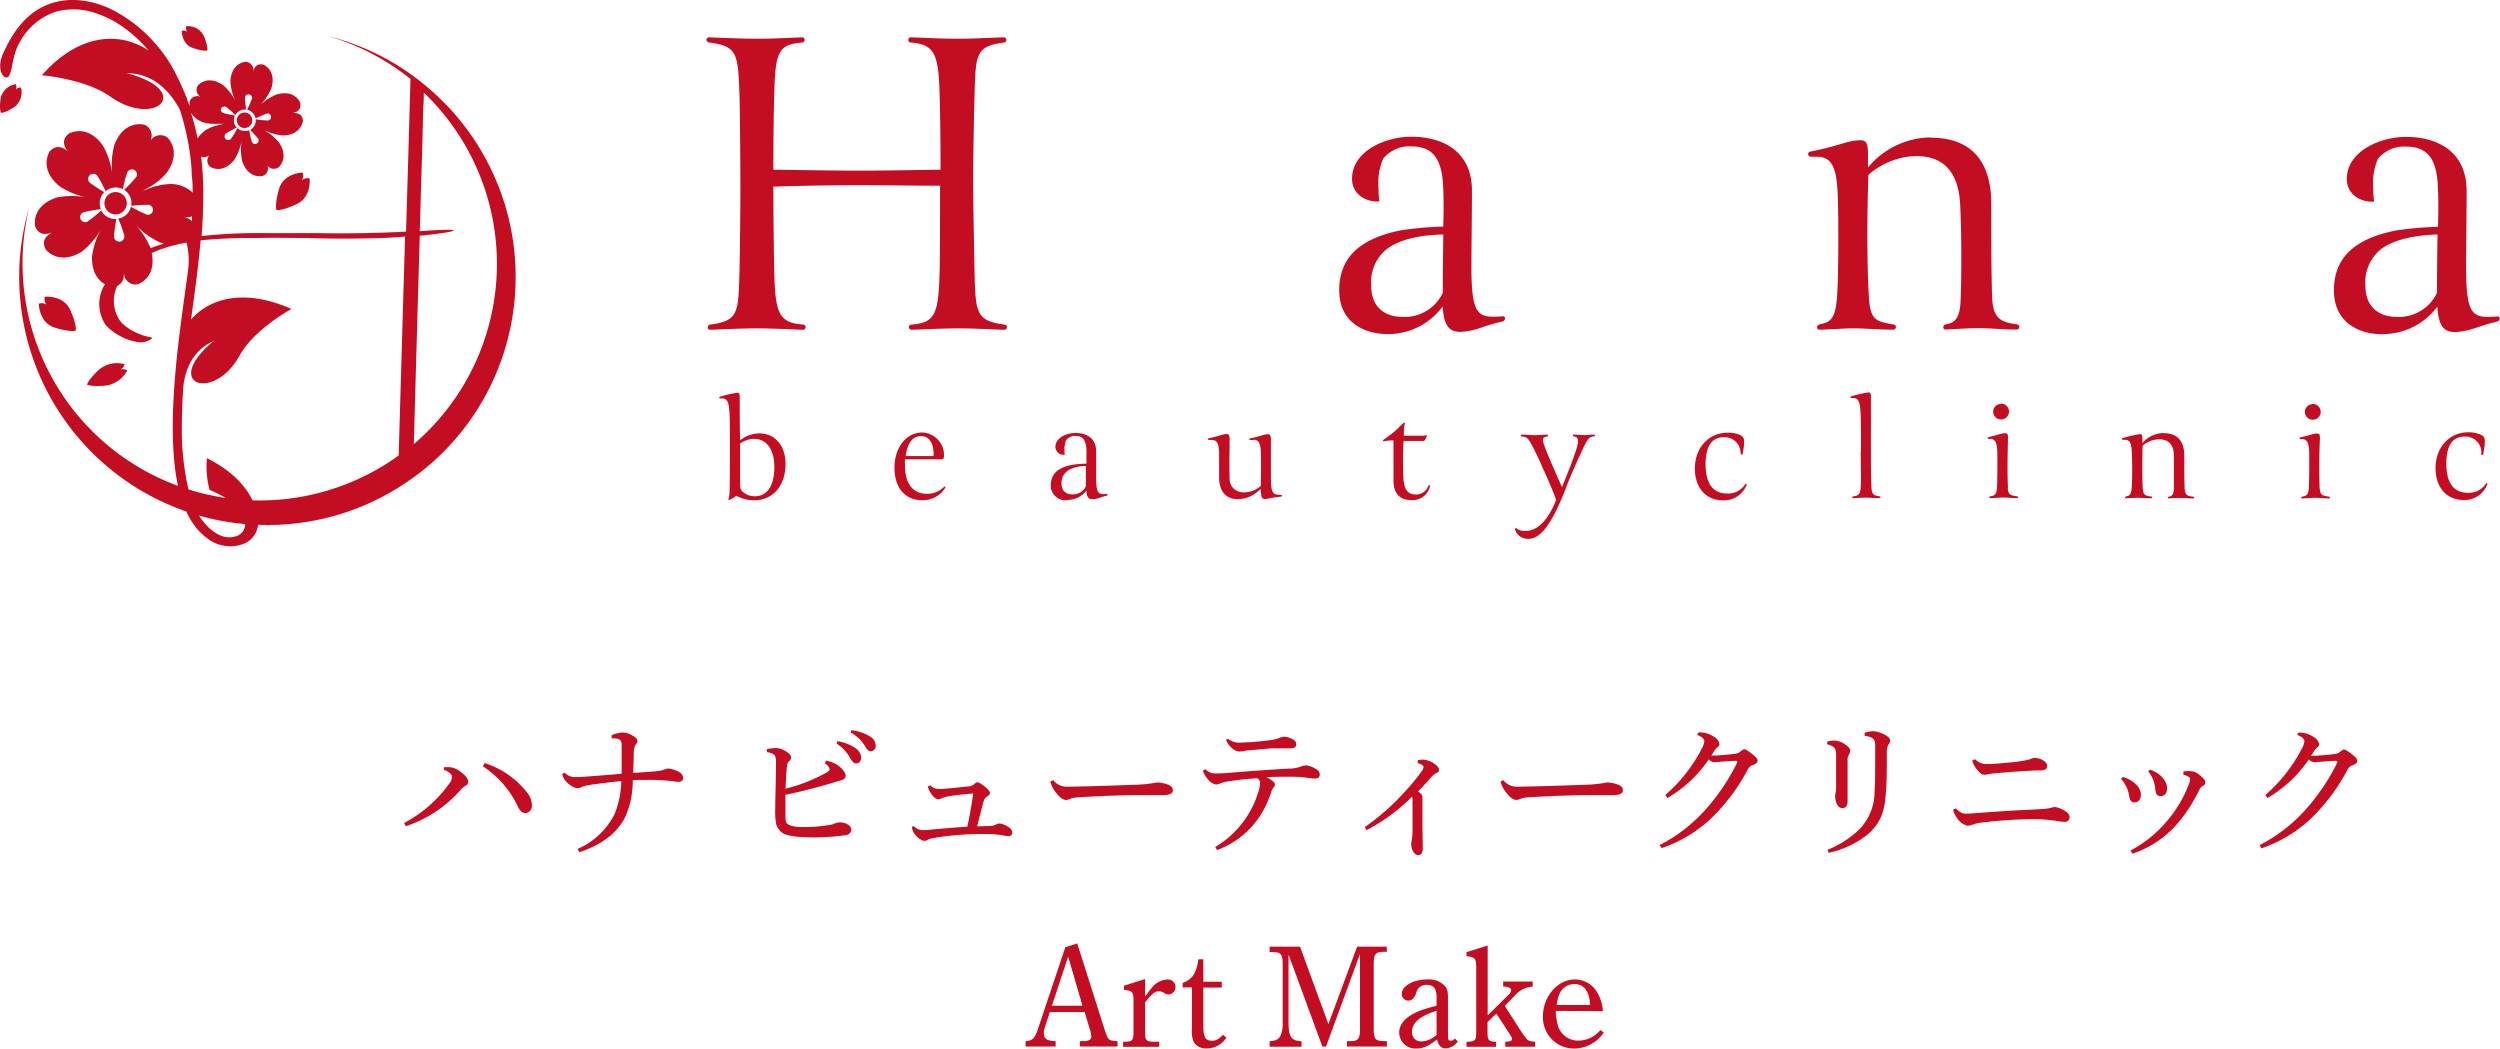 <svg xmlns="http://www.w3.org/2000/svg" viewBox="0 0 423.16 177.48"><defs><style>.cls-1{fill:#c30d23;}</style></defs><g id="レイヤー_2" data-name="レイヤー 2"><g id="_001" data-name="001"><path class="cls-1" d="M182.34,159.69l4.59,14.46c.63,1.94.71,2,2.23,2.08v.91h-6.38v-.91h.54c1,0,1.4-.27,1.4-.8a4.9,4.9,0,0,0-.27-1.28l-.86-2.84h-5.9l-.84,2.62a3.92,3.92,0,0,0-.17.93c0,1,.54,1.32,2,1.37v.91h-5.08v-.91c1.21-.09,1.57-.46,2.16-2.28l4.56-13.62Zm.88,10.54-2.42-8.31-2.75,8.31Z"/><path class="cls-1" d="M193.83,168.71a10.35,10.35,0,0,1,1-1.35,3.62,3.62,0,0,1,2.72-1.57,1.3,1.3,0,0,1,1.42,1.28,1.23,1.23,0,0,1-1.2,1.25,1.36,1.36,0,0,1-.76-.27,1.74,1.74,0,0,0-.83-.27c-.69,0-1.13.34-2.36,1.89v5c0,1.47.17,1.66,1.72,1.66h.68v.86h-6.12v-.86h.17c1.4,0,1.59-.22,1.59-1.66v-5.27c0-1.47-.19-1.72-1.61-1.86v-.69l3.57-1.13Z"/><path class="cls-1" d="M203.68,173.56c0,2,.35,2.6,1.47,2.6.67,0,1.06-.22,1.87-1l.56.47a3.87,3.87,0,0,1-3.26,1.83,2.43,2.43,0,0,1-2.21-1,4.5,4.5,0,0,1-.36-2.33v-7h-1.57v-.76c1.64-.59,2.3-1.59,2.67-4h.83v3.8h3.12v1h-3.12Z"/><path class="cls-1" d="M234.75,161.11h-.49c-1.44,0-1.74.37-1.74,2.11V174.1c0,1.79.27,2.11,1.74,2.13h.49v.91H228v-.91h.46c1.45,0,1.74-.36,1.74-2.13V161.46l-5.75,15.68h-.62l-5.73-15.58V173c0,2.31.42,3.07,1.76,3.19l.44.07v.91H214.9v-.91l.44-.07a1.63,1.63,0,0,0,1.38-.83,5,5,0,0,0,.39-2.36v-9.75c0-1.74-.29-2.11-1.74-2.11h-.47v-.9h5.15l4.8,13.11,4.86-13.11h5Z"/><path class="cls-1" d="M246.76,176.28a2.78,2.78,0,0,1-2.06,1.18c-.76,0-1.18-.44-1.47-1.52-1.47,1.15-2.35,1.54-3.48,1.54a2.75,2.75,0,0,1-2.92-2.72c0-1.52,1.3-2.84,3.58-3.7a21.73,21.73,0,0,1,2.75-.81v-1.44c0-1.5-.49-2.11-1.67-2.11a1.74,1.74,0,0,0-1.79,1.4c-.32.86-.73,1.27-1.35,1.27a1.13,1.13,0,0,1-1.08-1.13c0-1.34,1.92-2.45,4.29-2.45a3.63,3.63,0,0,1,3.11,1.23c.35.49.42.86.42,2v5.64c0,1.32,0,1.49.49,1.49.25,0,.39-.07.69-.36Zm-3.6-5.19c-2.87.93-4.15,2-4.15,3.55a1.5,1.5,0,0,0,1.52,1.64,4,4,0,0,0,2.63-1.12Z"/><path class="cls-1" d="M251.78,173v1.67c0,1.39.2,1.64,1.45,1.66v.86h-5v-.86c1.45,0,1.64-.22,1.64-1.66V163.71c0-1.47-.22-1.71-1.64-1.86v-.69l3.58-1.12v11.83l3.26-3.23c.71-.69.71-.79.71-1.06s-.29-.56-1.35-.61v-.83h5V167a4.34,4.34,0,0,0-3.09,1.59l-1.64,1.67,2.89,4.51c1,1.42,1.1,1.52,2.25,1.54v.86h-5.05v-.86H255c.64,0,.93-.14.93-.46,0-.17,0-.25-.59-1.11l-2.06-3.18Z"/><path class="cls-1" d="M263.34,171.11a6.6,6.6,0,0,0,.23,1.86,3.56,3.56,0,0,0,3.65,3.17,4.87,4.87,0,0,0,3.67-1.79l.57.41a6.07,6.07,0,0,1-5,2.72,5.25,5.25,0,0,1-5.29-5.49c0-3.33,2.5-6.2,5.36-6.2a4.32,4.32,0,0,1,3.7,2,6.93,6.93,0,0,1,1.08,3.36Zm5.81-1c-.12-2.4-1.08-3.55-2.69-3.55a2.73,2.73,0,0,0-2.53,1.76,6.65,6.65,0,0,0-.44,1.79Z"/><path class="cls-1" d="M75.18,129.85c.38,0,.68,0,.94,0a3.38,3.38,0,0,1,1.85.81c.81.59,1.27,1.15,1.27,1.6a.74.74,0,0,1-.48.76,3,3,0,0,0-.71.59,21.26,21.26,0,0,1-9.37,6.24l-.28-.55A22,22,0,0,0,76,132.69a2,2,0,0,0,.51-1.19c0-.41-.48-.87-1.4-1.22Zm6.85-.69a14.77,14.77,0,0,1,7.27,5.1,3.39,3.39,0,0,1,.73,2v.11a1.21,1.21,0,0,1-1.14,1.27c-.43,0-.89-.36-1.27-1.2a16.6,16.6,0,0,0-5.89-6.73Z"/><path class="cls-1" d="M103.52,124.44a6,6,0,0,1,1.8-.46,3.47,3.47,0,0,1,1.57.43c.69.36,1,.69,1,1a.89.89,0,0,1-.25.56,2.44,2.44,0,0,0-.36,1.19c0,1.27-.08,2.51-.1,3.68,1.9-.15,3-.2,4.09-.33a4,4,0,0,0,1.24-.28,2.09,2.09,0,0,1,.61-.15,4.73,4.73,0,0,1,1.5.43c.71.33,1,.69,1,1.19s-.38.64-.86.64c-.26,0-.64-.1-1.76-.2a33,33,0,0,0-3.4-.13c-.81,0-1.65,0-2.49.05a15.3,15.3,0,0,1-1.22,6.09c-1.24,2.59-3.68,4.73-7.84,6.1l-.28-.56a12.57,12.57,0,0,0,6.27-5.92,15.84,15.84,0,0,0,1.12-5.56c-1.88.18-3.89.43-5.28.64a5.57,5.57,0,0,0-1.45.38,2.3,2.3,0,0,1-.79.2,4,4,0,0,1-1.88-1.22,2.32,2.32,0,0,1-.58-1.24l.41-.18a2.34,2.34,0,0,0,1.87.74c.54,0,1,0,1.76-.08,1.8-.13,4-.3,6-.48,0-.79,0-1.55,0-2.34s0-1.62,0-2.51-.31-1.14-1.53-1.14h-.15Z"/><path class="cls-1" d="M129.75,126.82a8.59,8.59,0,0,1,1.62-.2,3.21,3.21,0,0,1,1.53.48c.63.36,1,.71,1,1.12a.87.87,0,0,1-.35.64c-.26.22-.33.6-.38,1.19-.08.81-.13,1.8-.21,3.45a28.24,28.24,0,0,0,7-2.77c.33-.17.46-.38.46-.53s-.18-.63-.82-1l.23-.44a4.63,4.63,0,0,1,2.11.87c.61.46,1.19,1.14,1.19,1.62s-.2.64-.81.84c-.81.23-1.5.46-2.23.66-2.14.61-4.73,1.3-7.14,1.78,0,1.45,0,2.44,0,3.1,0,1.09,0,1.54.31,1.8s1,.56,2.48.56a25.39,25.39,0,0,0,4.68-.36,2.86,2.86,0,0,0,1-.3,2.27,2.27,0,0,1,.78-.13c.89,0,1.88.51,1.88,1.19,0,.51-.3.92-1.14,1a38.51,38.51,0,0,1-5.08.35c-3,0-4.67-.25-5.46-.78a2.89,2.89,0,0,1-1-1.4,10.73,10.73,0,0,1-.18-2.56c0-2.52.13-5.08.13-7.95,0-1.14-.18-1.52-1.5-1.73Zm12-1.37a7.66,7.66,0,0,1,3.17,1.27,2,2,0,0,1,.84,1.5c0,.64-.36,1-.84,1s-.71-.38-1.14-1.12a6.76,6.76,0,0,0-2.18-2.23Zm2.33-1.85a7.67,7.67,0,0,1,3.23,1.09,1.79,1.79,0,0,1,.91,1.47.87.87,0,0,1-.84,1c-.3,0-.58-.15-1-.92A6.36,6.36,0,0,0,144,124Z"/><path class="cls-1" d="M154.68,139.82a2,2,0,0,0,1.32.69c.38,0,.84,0,1.73-.1,2-.18,4-.36,6-.48.36-1.58.71-3.58,1-5.62-1.72.13-3.17.31-4.08.46a6.59,6.59,0,0,0-1.4.41,1.14,1.14,0,0,1-.43.12,1.25,1.25,0,0,1-.64-.3,4,4,0,0,1-1.14-1.85l.43-.23a1.89,1.89,0,0,0,1.35.63c.43,0,.61,0,1-.05,1.24-.07,2.64-.23,3.93-.38a1.73,1.73,0,0,0,1.17-.41.87.87,0,0,1,.46-.3c.23,0,.51.13,1.09.56.76.56,1.09,1,1.09,1.24s-.18.43-.51.64-.45.38-.66,1.11c-.25,1-.61,2.39-1,3.92l2.34-.08a2.15,2.15,0,0,0,.84-.23,1.49,1.49,0,0,1,.71-.18,3.8,3.8,0,0,1,1.4.59,1.15,1.15,0,0,1,.66.94.59.59,0,0,1-.66.61,7.13,7.13,0,0,1-1.07-.16,17.33,17.33,0,0,0-2.72-.2h-.84c-.73,0-1.42,0-2.08.05a49.12,49.12,0,0,0-5.91.61,4.24,4.24,0,0,0-1,.3,1.39,1.39,0,0,1-.64.21,2.7,2.7,0,0,1-1.37-.89,2.87,2.87,0,0,1-.71-1.45Z"/><path class="cls-1" d="M178.27,132.05a2.94,2.94,0,0,0,2.59,1.1h.23c3.79-.05,7.06-.18,10.79-.31a23.71,23.71,0,0,0,4-.4,6.25,6.25,0,0,1,1.91.4c.43.21.73.46.73.87,0,.63-.45.88-2,.88H193c-2.75,0-6.68.13-10.47.36a6.41,6.41,0,0,0-1.24.2,2.27,2.27,0,0,1-.81.26c-.46,0-1.07-.36-1.78-1.3a4.53,4.53,0,0,1-.91-1.83Z"/><path class="cls-1" d="M204,130.18a2.37,2.37,0,0,0,1.93.73c.35,0,.86,0,1.7-.07,3.25-.26,6.85-.54,10.46-.74a6,6,0,0,0,2.26-.41,3.1,3.1,0,0,1,.76-.15,4.49,4.49,0,0,1,1.7.66,1.07,1.07,0,0,1,.58.89c0,.51-.33.69-.91.69a14.73,14.73,0,0,1-1.75-.21c-.66-.07-1.55-.1-2.74-.1s-2,0-3.66.08a5.3,5.3,0,0,1,1.09.66c.28.23.38.35.38.56a.72.72,0,0,1-.23.5,2.66,2.66,0,0,0-.45,1c-.21.53-.38,1-.61,1.52a14.82,14.82,0,0,1-8.51,8.1l-.3-.53a16.25,16.25,0,0,0,7.26-9.22,5.53,5.53,0,0,0,.33-1.65.83.83,0,0,0-.53-.76c-1.55.1-3.31.28-4.88.53a5.44,5.44,0,0,0-1.17.28,3.4,3.4,0,0,1-.84.26,2.2,2.2,0,0,1-1.37-.84,4.2,4.2,0,0,1-.89-1.5Zm3.83-5.13a3.19,3.19,0,0,0,2.39.63,42.1,42.1,0,0,0,5-.43,5.64,5.64,0,0,0,1.37-.36,2.35,2.35,0,0,1,.74-.2,3.72,3.72,0,0,1,1.52.46.94.94,0,0,1,.56.84c0,.45-.3.68-1.19.68h-1.14c-.59,0-1.22,0-1.75,0-1.55.1-2.92.26-4.45.38a9.9,9.9,0,0,1-1,.16h-.13a1.35,1.35,0,0,1-.63-.18,3.38,3.38,0,0,1-1.6-1.8Z"/><path class="cls-1" d="M240,128.65c.25,0,.48-.07.68-.07a3.12,3.12,0,0,1,1,.15c1.22.4,1.88,1.12,1.88,1.55s-.12.43-.45.58a3,3,0,0,0-.87.71c-.76.87-1.37,1.55-2.23,2.39.56.38.76.66.76,1s0,.84,0,1.22c0,1.62,0,2.49,0,3.25,0,1.45.05,2.79.05,4.19,0,.84-.3,1.11-.84,1.11s-1.12-.88-1.12-1.92a4.62,4.62,0,0,1,.11-.61,10.5,10.5,0,0,0,.12-1.43c0-1.67,0-3.5,0-5.15a3.12,3.12,0,0,0-.07-.79,31.26,31.26,0,0,1-7.72,5.69L231,140a39.27,39.27,0,0,0,6.53-5.71,35.86,35.86,0,0,0,3.12-3.76,1.32,1.32,0,0,0,.31-.68c0-.21-.28-.51-1-.66Z"/><path class="cls-1" d="M254.45,132.05a2.94,2.94,0,0,0,2.59,1.1h.23c3.78-.05,7.06-.18,10.79-.31a23.71,23.71,0,0,0,4-.4,6.32,6.32,0,0,1,1.91.4c.43.21.73.46.73.87,0,.63-.45.88-2,.88H269.2c-2.74,0-6.67.13-10.46.36a6.41,6.41,0,0,0-1.24.2,2.27,2.27,0,0,1-.81.26c-.46,0-1.07-.36-1.78-1.3a4.7,4.7,0,0,1-.92-1.83Z"/><path class="cls-1" d="M280.91,143.05a27.14,27.14,0,0,0,7.87-6.12,35.63,35.63,0,0,0,5.21-7.74.43.43,0,0,0,.07-.23c0-.1-.1-.18-.33-.18-1.29.05-2.69.18-3.5.23a1.31,1.31,0,0,1-1-.48,21.58,21.58,0,0,1-7,6.55l-.36-.51a26.35,26.35,0,0,0,6.15-7.8,3.32,3.32,0,0,0,.46-1.29c0-.33-.31-.76-1.2-1.07l.21-.45h.25a4.33,4.33,0,0,1,2.41.78,1.71,1.71,0,0,1,.89,1.17.71.71,0,0,1-.33.58,3.09,3.09,0,0,0-.46.49c-.17.25-.38.61-.58.91,1.29,0,2.64-.15,3.61-.25.78-.08,1.06-.18,1.37-.49.22-.15.4-.33.61-.33s.66.28,1.34.82.89.81.89,1.11-.2.51-.79.74a1.38,1.38,0,0,0-.89.81,32.89,32.89,0,0,1-5.71,7.77,22.92,22.92,0,0,1-8.86,5.49Z"/><path class="cls-1" d="M309.32,125.5a5.22,5.22,0,0,1,1.25-.15,3.17,3.17,0,0,1,1.52.51c.71.43,1.09.84,1.09,1.19a1.44,1.44,0,0,1-.22.66,1.71,1.71,0,0,0-.23,1c0,1.5,0,2.44,0,3.32,0,1.4,0,2.54,0,3.51s-.36,1.24-.84,1.24-.69-.18-1-.73a3.68,3.68,0,0,1-.27-1.32,1.89,1.89,0,0,1,.1-.59,7.11,7.11,0,0,0,.07-1.22c0-.94,0-1.93,0-3.2v-1.75c0-1.29-.18-1.62-1.53-2Zm0,18.34a16.26,16.26,0,0,0,5.54-3.61A9.2,9.2,0,0,0,317.3,134c.1-1.4.1-3.18.1-5.62v-2.23c0-1-.31-1.4-1.78-1.6l0-.51a5.13,5.13,0,0,1,1.44-.28,5,5,0,0,1,2.24.76c.51.33.63.59.63.79a1.1,1.1,0,0,1-.28.71,2.5,2.5,0,0,0-.28,1.32c0,3.15,0,5.46-.2,7.34-.23,2.77-.89,4.65-3,6.53a16.11,16.11,0,0,1-6.63,3.14Z"/><path class="cls-1" d="M331.09,136.85c.76.74,1.09.87,1.65.87s1.37-.05,2.26-.13c2.66-.2,5.43-.38,7.41-.48,1.24-.05,2.62-.13,3.38-.18a9.07,9.07,0,0,0,1.32-.18,3.19,3.19,0,0,1,.71-.15,4.43,4.43,0,0,1,1.75.69c.53.35.74.63.74,1.06a.79.79,0,0,1-.87.76,12.47,12.47,0,0,1-1.6-.2,25.68,25.68,0,0,0-4-.25,72,72,0,0,0-8.17.55,6.9,6.9,0,0,0-1.7.34,3.49,3.49,0,0,1-.92.22,2.89,2.89,0,0,1-1.8-1.32,3.47,3.47,0,0,1-.66-1.42Zm3.2-8.35a3.36,3.36,0,0,0,1,.66,2.12,2.12,0,0,0,1,.15h.48c.74,0,2-.12,3.43-.25a24.59,24.59,0,0,0,3-.43,4,4,0,0,0,.72-.26,1.88,1.88,0,0,1,.53-.07h.13c1,.07,1.92.73,1.92,1.29a.77.77,0,0,1-.25.64,2.48,2.48,0,0,1-1.17.17c-2.21.08-4.57.23-7.26.49a13,13,0,0,0-1.4.17,2,2,0,0,1-.48.08,1.25,1.25,0,0,1-.94-.48,4.4,4.4,0,0,1-1.17-1.91Z"/><path class="cls-1" d="M359.32,131.5c2.06.66,3.05,1.9,3.05,3,0,.94-.51,1.32-1.14,1.32-.41,0-.71-.3-.82-1a5.8,5.8,0,0,0-1.39-3Zm1.3,12.46a20.28,20.28,0,0,0,6.22-5.05,20.61,20.61,0,0,0,3.58-6,2.89,2.89,0,0,0,.28-1,.43.43,0,0,0-.23-.41,3.22,3.22,0,0,0-.92-.38l.06-.56c.25,0,.48-.05.71-.05s.45,0,.66.05a2,2,0,0,1,.86.28,5.42,5.42,0,0,1,1.09.92,1,1,0,0,1,.36.68.62.62,0,0,1-.38.56,1.37,1.37,0,0,0-.61.61,26,26,0,0,1-4.09,6.19,17.42,17.42,0,0,1-7.26,4.7Zm3.3-13.68c2.13.73,2.89,2.21,2.89,3.12s-.43,1.35-1.09,1.35-.81-.36-.91-1.2a5.44,5.44,0,0,0-1.2-3Z"/><path class="cls-1" d="M382.48,143.05a27.14,27.14,0,0,0,7.87-6.12,35.63,35.63,0,0,0,5.21-7.74.43.43,0,0,0,.07-.23c0-.1-.1-.18-.33-.18-1.29.05-2.69.18-3.5.23a1.31,1.31,0,0,1-1-.48,21.58,21.58,0,0,1-7,6.55l-.36-.51a26.52,26.52,0,0,0,6.15-7.8,3.32,3.32,0,0,0,.46-1.29c0-.33-.31-.76-1.2-1.07L389,124h.25a4.33,4.33,0,0,1,2.41.78,1.75,1.75,0,0,1,.89,1.17.71.71,0,0,1-.33.58,3.09,3.09,0,0,0-.46.49c-.17.25-.38.61-.58.91,1.29,0,2.64-.15,3.6-.25.79-.08,1.07-.18,1.38-.49.22-.15.4-.33.61-.33s.66.28,1.34.82.89.81.89,1.11-.2.51-.79.74a1.38,1.38,0,0,0-.89.81,32.89,32.89,0,0,1-5.71,7.77,22.92,22.92,0,0,1-8.86,5.49Z"/><path class="cls-1" d="M21.22,35.32a1.89,1.89,0,1,1-.73-2.57h0A1.89,1.89,0,0,1,21.22,35.32ZM42,21.52a1.31,1.31,0,0,0-.77-2.46,1.21,1.21,0,0,0-.84.46,1.29,1.29,0,0,0,.16,1.84,1.31,1.31,0,0,0,1.44.16Zm9.22,7.68s-3.22.08-4,2.81-.42,3.53-.42,3.53.84.22,3.42-1,2.18-4.34,2.18-4.34a1.55,1.55,0,0,0-1.34.32,1.35,1.35,0,0,0,.14-1.33ZM21.08,61.64a4.77,4.77,0,0,0-4.41,1c-1.84,1.78-1.94,2.46-1.94,2.46s.57.38,3.13.17a4.84,4.84,0,0,0,3.69-2.59,1.5,1.5,0,0,0-1.19-.11,1.44,1.44,0,0,0,.74-.93ZM6.57,51.41s0,3.22,2.72,4.05,3.53.5,3.53.5.24-.84-.91-3.45-4.33-2.28-4.33-2.28a1.56,1.56,0,0,0,.29,1.35A1.37,1.37,0,0,0,6.57,51.41ZM32.62,8.11c1.88.65,2.46.44,2.46.44s.18-.6-.56-2.44a3,3,0,0,0-3-1.67,1.09,1.09,0,0,0,.17.94,1,1,0,0,0-.93-.15S30.75,7.47,32.62,8.11ZM3.56,14.82a1.07,1.07,0,0,0-.89.35,1,1,0,0,0,0-.92A3.08,3.08,0,0,0,.12,16.59c-.29,2,.05,2.51.05,2.51s.62.07,2.28-1A3.15,3.15,0,0,0,3.56,14.82Zm82.27,43a41.77,41.77,0,0,1-16,23.11c-.84.59-1.68,1.15-2.51,1.67a41.84,41.84,0,0,1-23.64,6.23c-.1.92-.71,3.35-4.28,3.62A6.43,6.43,0,0,1,34.92,91a9.82,9.82,0,0,1-2.15-2.26,12.8,12.8,0,0,1-1.23-2.16A42,42,0,0,1,4.73,35.84l.25-.9a40.15,40.15,0,0,0,25.14,47.3C27.69,70.82,31,52.8,31.88,45.31a12.18,12.18,0,0,0-.31-4.25l-1.12.22-.33.08a22.23,22.23,0,0,0-4.44,1.47c.84,4.19-2.27,5.25-2.27,5.25a1.9,1.9,0,0,1-2.34-1.34A1.86,1.86,0,0,1,21,46.4l-.05.07a1.91,1.91,0,0,1-1.1,1.91,5.89,5.89,0,0,0,.75,6.28,9.58,9.58,0,0,0,4.93,2.43c.49.1-.11.43-.31.52a3.23,3.23,0,0,1-1.76.32,9.66,9.66,0,0,1-5.54-2.88,6.35,6.35,0,0,1-.16-6.94c-1-.57-2.24-1.83-2.19-4.63a13.14,13.14,0,0,1,1.53-4.69,13.25,13.25,0,0,1-3.19,3.76c-4,2.51-6.14-.29-6.14-.29-.84-1.5.09-2.38,1-2.89-1,.34-2.21.5-2.83-1.1,0,0-.74-3.47,3.78-4.87a13.56,13.56,0,0,1,4.92,0,12.9,12.9,0,0,1-4.54-1.86c-3.66-3-1.68-5.93-1.68-5.93,1.18-1.23,2.29-.64,3.06,0-.63-.79-1.15-1.94.18-3,0,0,3.07-1.79,5.78,2.08A13.12,13.12,0,0,1,19,29.4a13.16,13.16,0,0,1,.37-4.92c1.73-4.39,5.13-3.35,5.13-3.35A2,2,0,0,1,25.37,24a2,2,0,0,1,2.93-.76s2.64,2.37-.19,6.14A10.89,10.89,0,0,1,25,31.82l-.89.5,1.08-.41a10.83,10.83,0,0,1,3.72-.76,5.39,5.39,0,0,1,3.7,1.46c0-.7,0-1.39-.06-2.09a14.06,14.06,0,0,1-.12-1.83,43,43,0,0,0-2-10.17c-1.76-3.2-4.54-6.11-9-6.14,11.51,3,4.89,9.41-2.78,3.95-4.26-3-11.56-3.59-11.56-3.59,6.41-7.3,13.41-7.32,18.05-4.19a22.37,22.37,0,0,0-6.49-5.32A25,25,0,0,0,16,2.16,11.4,11.4,0,0,0,9.4,2,10.83,10.83,0,0,0,3.32,7.18c-1.21,2.09-1.12,4.3-1.74,5.55S-.8,12.08.5,9.1c.18-.42.37-.76.57-1.17C3,4,5.57,1.52,8.87.5,14.16-1.12,19.1,1.68,19.53,1.93A24.85,24.85,0,0,1,30,13a37.58,37.58,0,0,1,2.1,5,3,3,0,0,1,0-.84,1.39,1.39,0,0,1,1.77-.81,1.15,1.15,0,0,1,.25.12,1.35,1.35,0,0,1-.75-1.76,1.82,1.82,0,0,1,.15-.27s1.59-1.88,4.27,0a8.94,8.94,0,0,1,2.06,2.64A8.83,8.83,0,0,1,39,13.88c.1-3.29,2.56-3.42,2.56-3.42a1.37,1.37,0,0,1,1.29,1.68c.17-.69.57-1.47,1.74-1.19,0,0,2.29.93,1.32,4.06a9.21,9.21,0,0,1-1.94,2.83A9.15,9.15,0,0,1,46.8,16c3.15-.92,4,1.39,4,1.39.26,1.16-.52,1.57-1.21,1.73.7,0,1.57.1,1.68,1.29,0,0-.18,2.47-3.47,2.52a9.53,9.53,0,0,1-3.29-1,9,9,0,0,1,2.68,2.14c1.85,2.72-.06,4.27-.06,4.27A1.37,1.37,0,0,1,45.25,28a1.19,1.19,0,0,1-.13-.25,1.35,1.35,0,0,1-.33,1.87,1.54,1.54,0,0,1-.34.17s-2.4.6-3.45-2.51a9.26,9.26,0,0,1-.1-3.44A9.31,9.31,0,0,1,39.69,27c-2,2.59-4.09,1.25-4.09,1.25a1.37,1.37,0,0,1-.2-1.92,1.26,1.26,0,0,1,.2-.2,1.47,1.47,0,0,1-1.53.38v.18c.21,1.88.31,3.77.34,5.68,0,2.51-.08,5-.29,7.59a89.32,89.32,0,0,1,11-.5h8.53q7.53.14,15.08-.25.39-12.88.75-25.84A40,40,0,0,0,55.38,6.07l.92.24a41.74,41.74,0,0,1,13,6.09c.84.59,1.68,1.21,2.43,1.85A42,42,0,0,1,85.83,57.82ZM24.88,36.34a.87.87,0,0,0,1-.67.86.86,0,0,0-.67-1,23.27,23.27,0,0,0-3,.17A2.66,2.66,0,0,0,21,32.13a20.49,20.49,0,0,0,2.08-2.19.86.86,0,1,0-1.51-.83,19.68,19.68,0,0,0-.77,2.9,2.67,2.67,0,0,0-2.92.35,23.27,23.27,0,0,0-1.43-2.65.88.88,0,0,0-1.24-.07.87.87,0,0,0-.07,1.24h0a23,23,0,0,0,2.51,1.64,2.37,2.37,0,0,0-.43.57,2.7,2.7,0,0,0-.15,2.32,21.24,21.24,0,0,0-3,.54.86.86,0,1,0,.72,1.57,23.57,23.57,0,0,0,2.34-1.89,2.67,2.67,0,0,0,1.06,1.1,2.64,2.64,0,0,0,1.51.33,22.94,22.94,0,0,0-.4,3,.89.89,0,0,0,1,.84h0a.9.9,0,0,0,.75-1v0A20.35,20.35,0,0,0,20,37a2.63,2.63,0,0,0,2.16-2A23.22,23.22,0,0,0,24.88,36.34Zm2.88,4.89A7,7,0,0,1,27,41a13.16,13.16,0,0,1-4-2.9A14.45,14.45,0,0,1,25.5,42C26.22,41.72,27,41.46,27.76,41.23Zm9.66-22.45a.67.67,0,0,0,.29.31,5.67,5.67,0,0,0,1,.26l1.07.22a1.82,1.82,0,0,0,0,1.61,1.65,1.65,0,0,0,.28.41,16.15,16.15,0,0,0-1.8,1,.62.62,0,1,0,.85.89,14.78,14.78,0,0,0,1.08-1.8,1.86,1.86,0,0,0,2,.35,15.76,15.76,0,0,0,.44,2,.6.6,0,0,0,.81.27.59.59,0,0,0,.27-.8A15.94,15.94,0,0,0,42.34,22a1.85,1.85,0,0,0,.94-1.82,14.67,14.67,0,0,0,2.09.22.6.6,0,1,0-.18-1.19,16.55,16.55,0,0,0-1.93.84,1.6,1.6,0,0,0-.16-.48,1.85,1.85,0,0,0-1.27-1,14.7,14.7,0,0,0,.83-1.91.59.59,0,0,0-.49-.69.6.6,0,0,0-.7.49,18.22,18.22,0,0,0,.18,2.09h-.13a1.77,1.77,0,0,0-.91.18,1.92,1.92,0,0,0-.78.74c-.48-.48-1-.93-1.5-1.36l-.06,0a.64.64,0,0,0-.84.23A.58.58,0,0,0,37.42,18.78Zm-4,4.69a4.36,4.36,0,0,1,.84-1c.15-.13.3-.27.48-.4a6.87,6.87,0,0,1,2-.84c.39-.1.79-.2,1.19-.28l-1,0a9.6,9.6,0,0,1-1.61-.05,3.39,3.39,0,0,1-.84-.17,3.85,3.85,0,0,1-2.16-1.68A39.06,39.06,0,0,1,33.45,23.47Zm-.92,14v-.84a3.11,3.11,0,0,1-1.32.13,2.77,2.77,0,0,1,1.32.67Zm9,51.24a42,42,0,0,1-7.29-1.3l-.52-.15c.14.21.27.43.42.63s2.64,3.81,5.68,2.92a2.17,2.17,0,0,0,1.71-2.13ZM67.48,77.1q.15-5,.29-10l.79-27.06c-1.36.13-2.72.2-4.07.25-4,.12-8.12.14-12.21,0-3,0-6-.08-9,0a85.34,85.34,0,0,0-9.32.39c-.39,4.43-1,8.91-1.63,13.41,3.18-3.63,9-5.31,17-1.8,0,0-6.32,3.43-8.77,7.88-4.4,8-13.31,4.9-4.38-2.46-3.41,1.54-4.74,4.5-5.13,7.54-.17,2.29-.27,4.56-.27,6.83a44.74,44.74,0,0,0,1.12,10.75c.5.16,1,.32,1.52.46a41.24,41.24,0,0,0,4.8,1,24.28,24.28,0,0,0-2.75-1.37,15.66,15.66,0,0,1-.45-5.37c4.51,2.24,6.7,5,7.71,7.14A40.16,40.16,0,0,0,67.48,77.1Zm4.25-61.52c0,.84,0,1.68-.09,2.51-.07,2.65-.12,5.32-.2,8-.11,3.52-.22,7-.31,10.54l-.08,2.51c7.54-.6,7.69,0,0,.76q-.52,17.6-1,35.27a40.13,40.13,0,0,0,4.44-56.58,38.09,38.09,0,0,0-2.76-2.92Z"/><path class="cls-1" d="M170,54.94a.44.44,0,1,1,0,.88h0c-2.56-.08-5.27-.24-7.65-.24-2.8,0-5.42.16-8.06.24a.44.44,0,1,1,0-.88h0c4-.32,4.54-1.75,4.75-8.76.08-2.64.08-11.65.08-14.75-4.75,0-9-.08-13.79-.08s-9.57.08-14.43.24c0,3.18.08,12,.16,14.59.16,7,.87,8.44,4.86,8.76a.44.44,0,1,1,0,.88h0c-2.37-.08-5.26-.24-7.8-.24s-5.83.16-7.9.24c-.64,0-.48-.88,0-.88,4.76-.63,4.76-2,4.94-8.76.08-2.71.16-10.92.16-13.63,0-6.22-.08-14-.16-16.75-.24-6.77-.4-8-5.1-8.6-.64-.08-.64-.88,0-.88,2.08.08,5.66.24,8.13.24s5.42-.16,7.57-.24a.44.44,0,0,1,0,.88h0c-4,.32-4.54,1.59-4.7,8.6-.08,2-.16,7.5-.16,12.92,4.86.07,9.73.16,14.51.16s9.25-.09,13.79-.16c0-5.66-.08-10.36-.16-12.75-.16-6.86-.88-8.45-4.86-8.77a.44.44,0,1,1,0-.88h0c2.63.08,5.18.24,8,.24,2.37,0,5.17-.16,7.72-.24a.44.44,0,0,1,0,.88c-4.75.63-4.75,2-4.94,8.77-.07,1.83-.24,10.91-.24,14.26,0,3.83.17,12.43.24,16C165.12,53,165.28,54.31,170,54.94Zm65,1.61c-4.54,0-8.32-2.32-8.32-7.42,0-5.74,3.74-8.77,10.35-10.13a55.15,55.15,0,0,1,7.26-.64c.08-2.22.08-4.86,0-6.45-.17-4.76-1.52-7.13-5.42-7.13a5.68,5.68,0,0,0-4.75,2.08,10.37,10.37,0,0,0-.8,4.86,23.37,23.37,0,0,0,.15,2.37c-2.22.16-4.62-1.18-4.62-3.82,0-4.76,5.74-7.13,10-7.13,5.27,0,10.3,2.37,10.3,9.17,0,3.66-.09,9.08-.09,12.91,0,8.45,1.19,8.6,5.27,8.32.56-.08.56.71,0,.87-2.56.55-3.67,1.18-5.27,1.52-3.11.64-4.62.24-4.86-4.07A11.5,11.5,0,0,1,235,56.55ZM234.94,42a7.14,7.14,0,0,0-2.84,6.37c0,3.57,2.22,5.27,5.34,5.27a7.13,7.13,0,0,0,6.77-4.07c0-3.42.09-9.88.09-9.88-4.09.08-7.36.88-9.36,2.31ZM326.77,23.3c6.14,0,10.28,3.19,10.28,11.23,0,5.51,0,12.13.16,16,.16,3.5,1.6,4,4.15,4.37a.44.44,0,0,1,.44.44.44.44,0,0,1-.44.44h0c-2.79,0-4.38-.24-6.38-.24-1.44,0-4.15.16-5.66.24-.56,0-.47-.8,0-.88,1.92-.24,2.47-1.59,2.55-4.3.16-4.07.16-11-.08-15.87-.23-4.62-2-8.32-7.49-8.32a12.73,12.73,0,0,0-8.05,3.19c-.24,7-.24,15.22.08,20.57.24,4,1.11,4.22,4.14,4.75a.44.44,0,0,1,.44.44.44.44,0,0,1-.44.44h0c-2.63,0-5-.23-6.78-.23-1.27,0-4.45.23-5.74.23-.56,0-.47-.79,0-.88,1.76-.39,2.71-.71,3-4.75s.24-15.22.09-17.7c-.24-4.38-1.12-5.94-3.51-5.94h-1a.45.45,0,0,1-.48-.4.44.44,0,0,1,.41-.48h0c5.1-1,6.28-1.91,8.45-1.91,1,0,1.27.56,1.27,2.38v2.23a14,14,0,0,1,10.52-5.09Zm76.6,33.28c-4.54,0-8.32-2.32-8.32-7.42,0-5.74,3.74-8.77,10.36-10.12a53.35,53.35,0,0,1,7.25-.64c.08-2.23.08-4.86,0-6.46-.15-4.75-1.51-7.13-5.42-7.13a5.75,5.75,0,0,0-4.75,2.08,10.52,10.52,0,0,0-.8,4.86,18.91,18.91,0,0,0,.17,2.38c-2.24.15-4.63-1.19-4.63-3.83,0-4.75,5.74-7.13,10-7.13,5.25,0,10.28,2.38,10.28,9.18,0,3.66-.09,9.08-.09,12.9,0,8.45,1.19,8.61,5.27,8.32.56-.08.56.72,0,.87-2.56.56-3.67,1.19-5.27,1.52-3.1.64-4.62.24-4.86-4.06a11.52,11.52,0,0,1-9.24,4.65ZM403.25,42a7.15,7.15,0,0,0-2.87,6.37c0,3.57,2.24,5.27,5.34,5.27a7.13,7.13,0,0,0,6.77-4.07c0-3.42.09-9.88.09-9.88C408.55,39.8,405.28,40.6,403.25,42Z"/><path class="cls-1" d="M122.22,67.43h-.32c-.19,0-.25-.27,0-.29a20.35,20.35,0,0,1,2.88-.66c.36,0,.43.19.43.82,0,1.84,0,5,.06,7.25a5.22,5.22,0,0,1,3.28-1.19c2.62,0,4.41,2.07,4.41,5.15,0,3.83-2.25,6.16-5.23,6.16a5.9,5.9,0,0,1-3.08-.76,6,6,0,0,1-1.12.67c-.15.09-.3,0-.24-.08a4.69,4.69,0,0,0,.19-1.12c.07-1.8.07-6.42.07-7.63,0-1.41,0-5.36-.1-6.23-.11-1.54-.42-2.09-1.23-2.09Zm5.42,6.85a4.28,4.28,0,0,0-2.37.79v6.55c0,.84,0,1.19.48,1.66a3.09,3.09,0,0,0,2,.72c2.54,0,3.32-2.51,3.32-4.92,0-2.88-1.22-4.8-3.47-4.8Zm28.53-1.08a3.87,3.87,0,0,1,3.62,4.06c0,.11-.08.49-.38.49h-6.23a9.73,9.73,0,0,0,0,1.08c0,3.07,1.38,4.75,3.71,4.75a3.85,3.85,0,0,0,2.9-1.18c.11-.11.3,0,.19.19a4.44,4.44,0,0,1-3.82,2.08c-2.93,0-4.76-2-4.76-5.58,0-2.72,1.52-5.89,4.83-5.89Zm-2.93,4H158c.12-1-.13-3.38-2.08-3.38-1.7,0-2.4,1.6-2.62,3.38Zm27.45,7.46a2.51,2.51,0,0,1-2.82-2.16,1.45,1.45,0,0,1,0-.36c0-2,1.27-3,3.56-3.45a17.15,17.15,0,0,1,2.47-.21V76.24c-.06-1.61-.52-2.45-1.84-2.45a1.93,1.93,0,0,0-1.6.71,3.64,3.64,0,0,0-.28,1.66c0,.27,0,.54.06.8a1.36,1.36,0,0,1-1.6-1.29c0-1.63,1.95-2.38,3.41-2.38,1.78,0,3.49.81,3.49,3.12v4.38c0,2.87.41,2.92,1.79,2.82.19,0,.19.24,0,.3-.87.19-1.25.4-1.79.51-1.05.22-1.58.08-1.65-1.38a4,4,0,0,1-3.12,1.57Zm0-4.94a2.39,2.39,0,0,0-1,2.17,1.64,1.64,0,0,0,1.51,1.78h.31a2.35,2.35,0,0,0,2.29-1.38V78.89a5.73,5.73,0,0,0-3.1.78Zm31.46-5.23h-.53c-.19,0-.23-.23,0-.29,1.33-.26,2.38-.68,2.88-.7s.59.19.62.78V80.6c0,3,.32,3.16,1.73,3.16.16,0,.19.3,0,.3a18,18,0,0,0-2.3.36c-.93.16-1.06,0-1.19-1.68a5.23,5.23,0,0,1-3.84,1.75c-1.57,0-3.17-.83-3.17-3.73V76.48c-.09-1.49-.41-2-1.19-2a2.26,2.26,0,0,0-.52,0c-.2,0-.24-.25,0-.3,1.33-.27,2.37-.68,2.87-.71s.6.19.62.82c0,2.16-.08,4.28,0,6.55a2.29,2.29,0,0,0,2.08,2.49,2.16,2.16,0,0,0,.36,0,4.28,4.28,0,0,0,2.84-1.08c0-.65.08-3.91,0-5.82-.06-1.46-.42-2-1.23-2Zm25.47,7c.13,1.38.7,2.21,2,2.21a2.14,2.14,0,0,0,2.12-1.43c.11-.25.36-.14.3,0a3,3,0,0,1-3.17,2.38c-2,0-3-1.19-3-3.26s0-3.92,0-6.84a6.12,6.12,0,0,0-1.6.15c-.16,0-.24-.19-.09-.26a20.49,20.49,0,0,0,1.74-1.31c.83-.67,1.19-1.18,1.65-1.54.17-.13.3,0,.21.17a3.93,3.93,0,0,0-.15,1v1h2.88a3.12,3.12,0,0,0,1-.13,1.57,1.57,0,0,1-.46,1h-3.47a56.24,56.24,0,0,0,0,6.87Zm21,9.72a2.26,2.26,0,0,1-2.16-1.52c-.11-.19.11-.38.25-.25a2.2,2.2,0,0,0,1.4.44c1.79,0,3.2-1.19,4.42-3.39a15.67,15.67,0,0,0,.86-1.86c-.13-.51-1.19-3.09-2.17-5.23-.8-1.84-1.59-3.46-2.14-4.44s-.83-1-1.5-1.09c-.17,0-.23-.3,0-.3.83,0,1.5.09,2.21.09.38,0,1.52-.09,2.11-.09.22,0,.17.3,0,.3-.78.14-.89.42-.59,1.28.51,1.57,2.3,5.55,3,7.14.07.16.11.19.15,0,.9-2.23,1.91-4.76,2.38-6.32s.3-2-.46-2.11a.15.15,0,1,1,0-.3c.55,0,1.44.09,1.88.09s.78-.09,1.51-.09a.16.16,0,0,1,.19.11.16.16,0,0,1-.11.19.11.11,0,0,1-.08,0c-.66.08-1,.31-1.68,1.77-.49,1-1.87,4-2.84,6.47-2.59,6.83-4.54,9.11-6.57,9.11Zm36-14.33a2.71,2.71,0,0,0-2.52-2.87h-.33c-2.27,0-3.06,1.87-3.08,4.52,0,3.74,1.57,5,3.65,5a3.39,3.39,0,0,0,3.06-1.57.13.13,0,0,1,.24.11,4.09,4.09,0,0,1-4,2.62c-2.82,0-4.76-2.05-4.76-5.38,0-3.57,2.38-6.07,5.55-6.07a5.14,5.14,0,0,1,2,.35c.7.32.86.6.76,1.74,0,.38-.17,1.06-.22,1.51a.15.15,0,0,1-.19.1.13.13,0,0,1-.1-.1ZM315,76.5c0-3.09,0-5.78-.11-7.13s-.38-2-1.19-2h-.32a.15.15,0,0,1,0-.3,21.45,21.45,0,0,1,2.88-.65c.35,0,.42.19.42.82v9.23c0,2.08,0,4,.09,5.94.06,1.31.35,1.44,1.38,1.61.19,0,.25.3,0,.3-.9,0-1.7-.09-2.3-.09s-1.73.09-2.17.09c-.22,0-.19-.28,0-.3.82-.13,1.19-.25,1.28-1.61s0-3,0-5.88Zm24.85,6.09c.06,1.18.49,1.27,1.63,1.43a.16.16,0,0,1,.1.2.13.13,0,0,1-.1.1c-.87,0-1.66-.11-2.46-.11-.55,0-1.48.11-2.2.11a.16.16,0,0,1-.11-.19.2.2,0,0,1,.11-.11c.7-.1,1.1-.25,1.19-1.43s.08-5.3.06-6.23c-.06-1.49-.41-2.08-1.19-2.08h-.32a.16.16,0,0,1-.11-.19.15.15,0,0,1,.11-.11c1.18-.22,2.14-.63,2.73-.65s.57.19.59.81c-.06,2.8-.14,5.58,0,8.48ZM338.7,68.32a1.34,1.34,0,1,1-1.33,1.33h0a1.32,1.32,0,0,1,1.31-1.28Zm27.53,5c2.09,0,3.49,1.09,3.49,3.82,0,1.87,0,4.12.06,5.45s.53,1.35,1.4,1.48a.16.16,0,0,1,.19.11.15.15,0,0,1-.1.19.14.14,0,0,1-.09,0c-.95,0-1.48-.08-2.16-.08a15.74,15.74,0,0,0-1.93.08c-.19,0-.16-.27,0-.3.66-.08.85-.54.87-1.46V77.17c0-1.67-.68-2.81-2.54-2.81a4.34,4.34,0,0,0-2.75,1.08c-.07,2.38-.07,5.17,0,7,.07,1.35.38,1.44,1.4,1.6a.17.17,0,0,1,.2.11.16.16,0,0,1-.11.19.14.14,0,0,1-.09,0c-.89,0-1.69-.08-2.3-.08-.43,0-1.51.08-1.94.08-.19,0-.16-.27,0-.3.6-.13.92-.25,1-1.6a59.77,59.77,0,0,0,0-6c-.07-1.5-.38-2-1.18-2h-.33a.15.15,0,1,1,0-.3,24,24,0,0,1,2.88-.66c.36,0,.43.19.43.81V75a4.78,4.78,0,0,1,3.55-1.7Zm26.42,9.32c.06,1.18.48,1.27,1.62,1.43a.16.16,0,0,1,.11.19.13.13,0,0,1-.11.11c-.86,0-1.65-.11-2.47-.11-.53,0-1.46.11-2.18.11a.16.16,0,0,1,0-.3c.7-.1,1.1-.25,1.18-1.43s.09-5.3.06-6.23c-.06-1.49-.4-2.08-1.18-2.08h-.33a.15.15,0,0,1-.1-.19.16.16,0,0,1,.1-.11c1.19-.22,2.14-.63,2.74-.65s.57.19.59.81c-.13,2.8-.13,5.58-.06,8.48Zm-1.19-14.27a1.34,1.34,0,1,1-1.33,1.33h0a1.31,1.31,0,0,1,1.23-1.28ZM420,76.76a2.68,2.68,0,0,0-2.49-2.86,2,2,0,0,0-.35,0c-2.28,0-3.06,1.86-3.09,4.51,0,3.75,1.57,5,3.66,5a3.39,3.39,0,0,0,3.06-1.57A.13.13,0,0,1,421,82a4.11,4.11,0,0,1-4,2.63c-2.82,0-4.75-2.06-4.75-5.39,0-3.56,2.37-6.07,5.55-6.07a5.13,5.13,0,0,1,2,.36c.71.32.87.59.76,1.73,0,.38-.16,1.06-.21,1.51a.21.21,0,0,1-.2.23.21.21,0,0,1-.23-.19h0Z"/></g></g></svg>